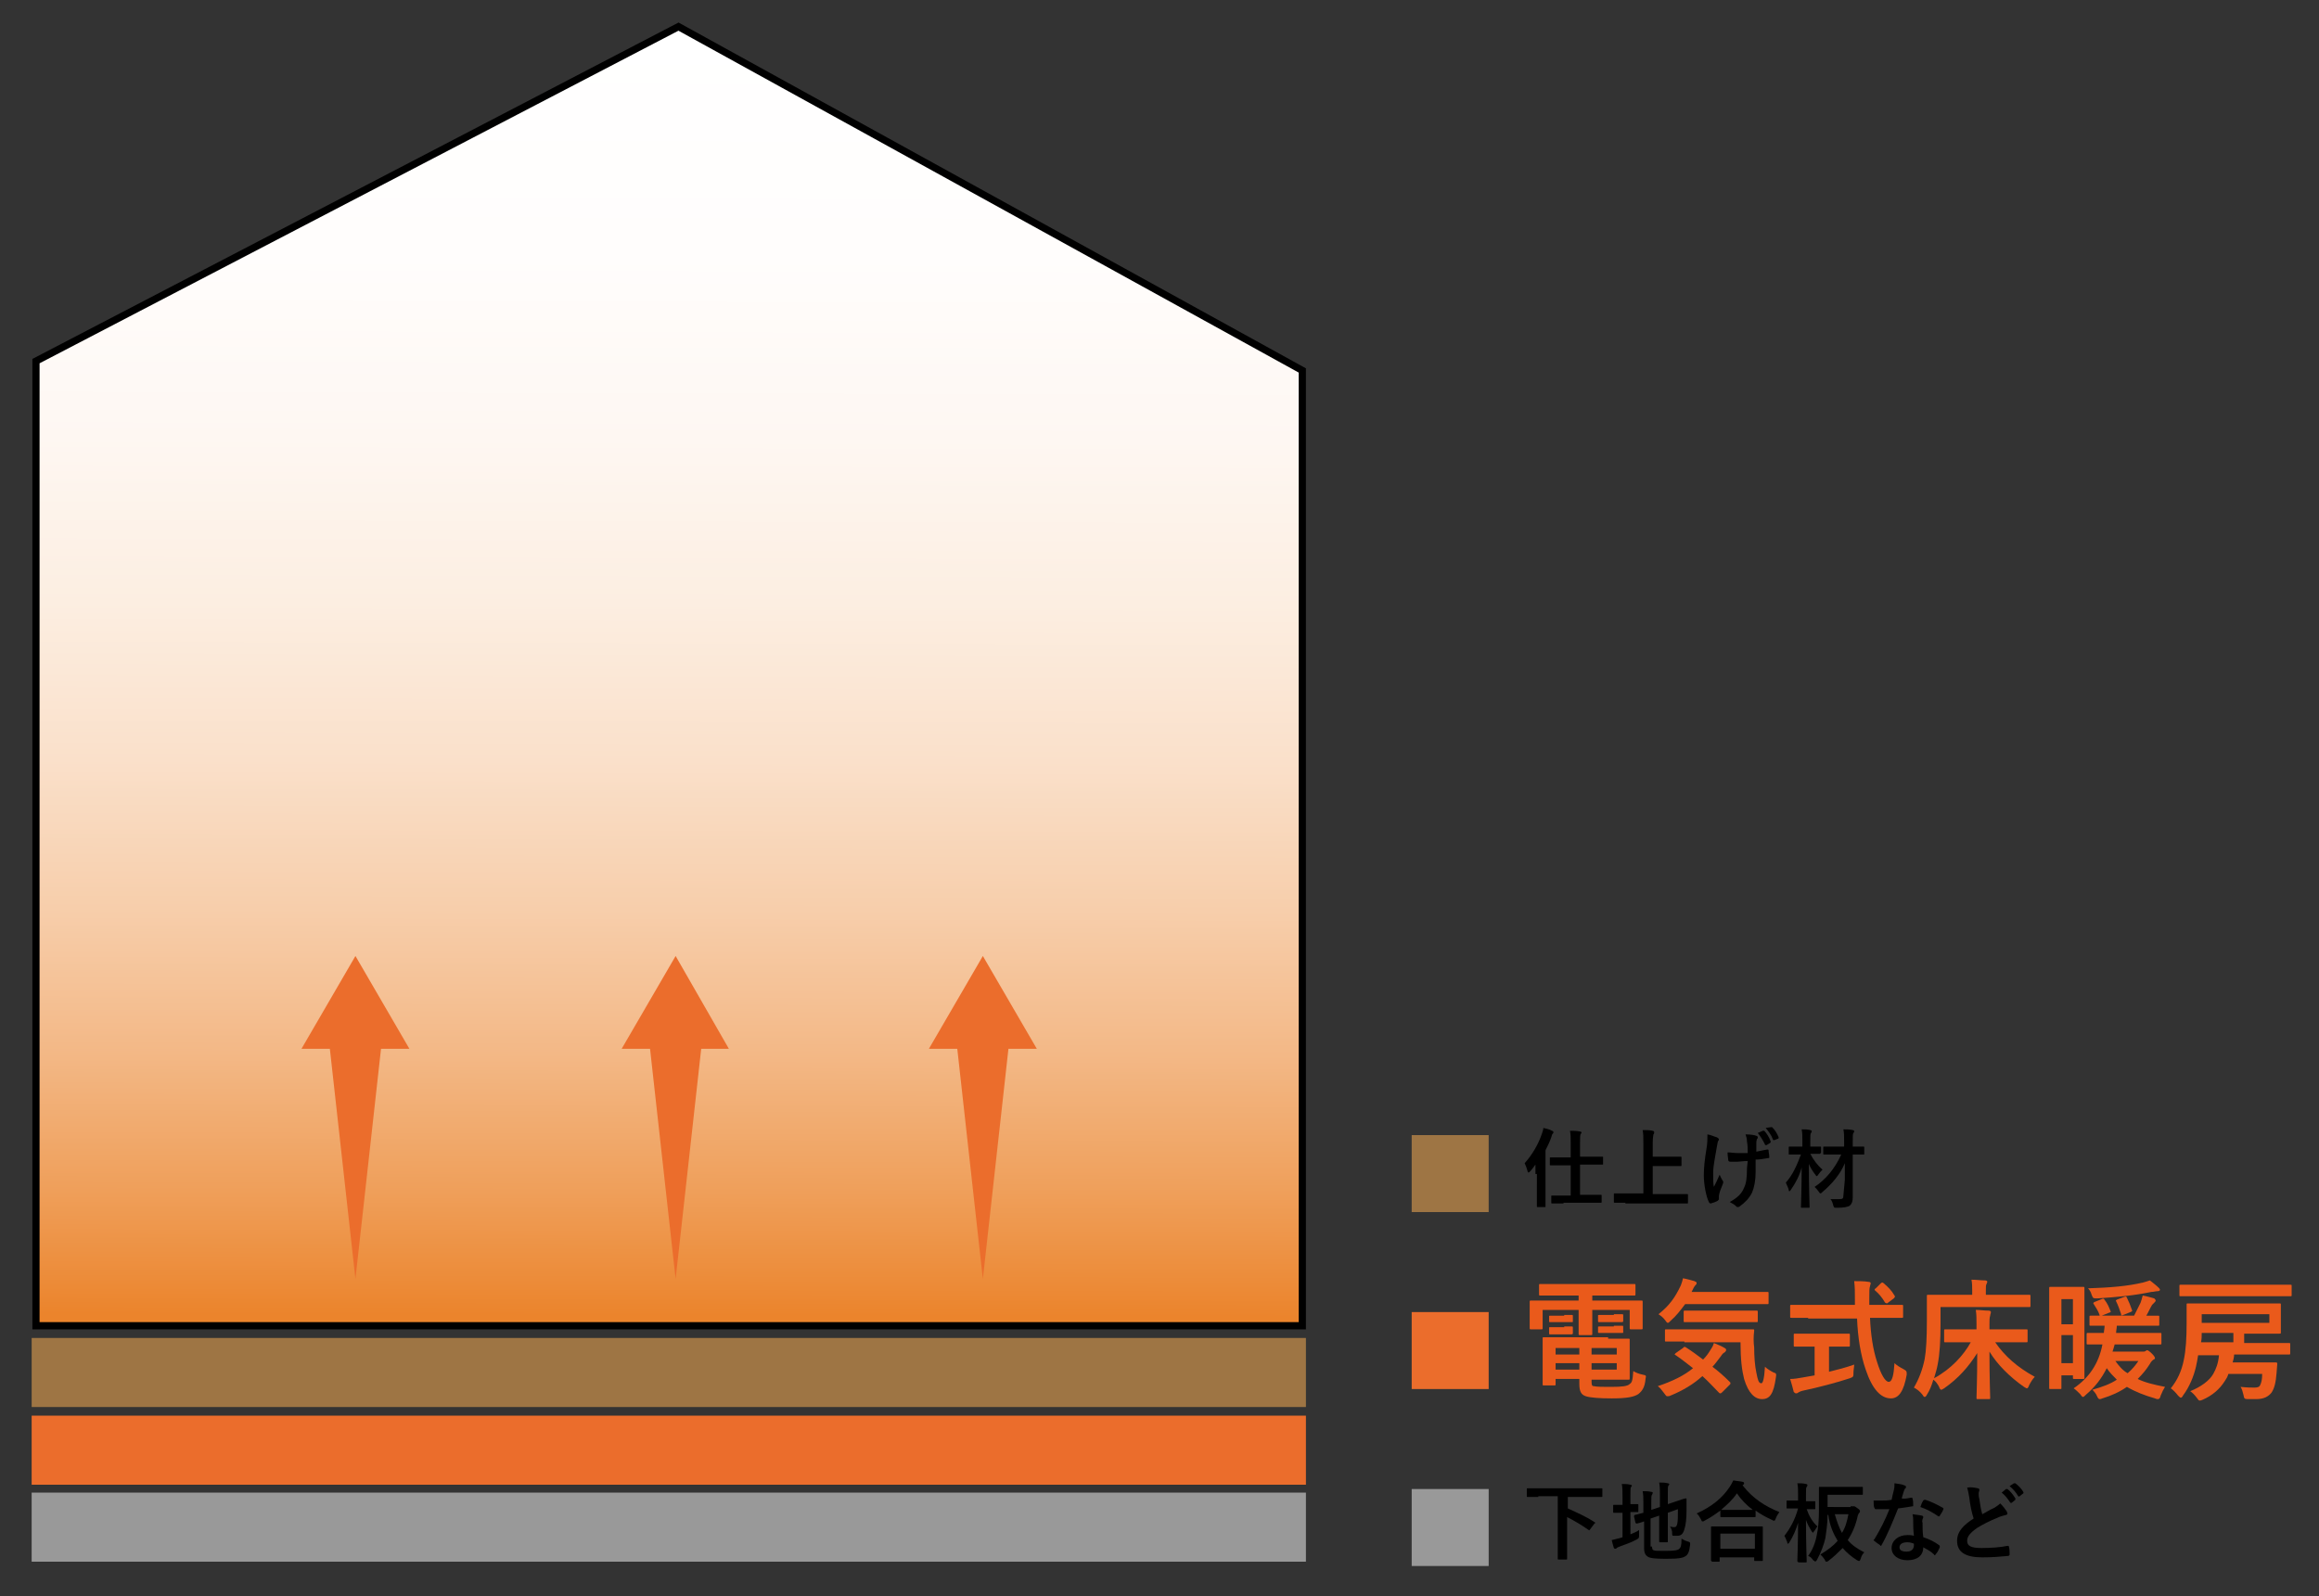 <?xml version="1.0" encoding="utf-8"?>
<!-- Generator: Adobe Illustrator 23.1.1, SVG Export Plug-In . SVG Version: 6.00 Build 0)  -->
<svg version="1.1" id="レイヤー_1" xmlns="http://www.w3.org/2000/svg" xmlns:xlink="http://www.w3.org/1999/xlink" x="0px"
	 y="0px" viewBox="0 0 322.3 221.9" style="enable-background:new 0 0 322.3 221.9;" xml:space="preserve">
<rect x="0" y="0" width="322.3" height="221.9" fill="#333333" stroke="none"/>
<style type="text/css">
	.st0{fill:url(#SVGID_1_);stroke:#000000;stroke-miterlimit:10;}
	.st1{fill:#EB6D2C;}
	.st2{fill:#9E7544;}
	.st3{fill:#999999;}
	.st4{fill:#EA5A1B;}
</style>
<linearGradient id="SVGID_1_" gradientUnits="userSpaceOnUse" x1="93.255" y1="3.693" x2="92.814" y2="182.855">
	<stop  offset="0" style="stop-color:#FFFFFF"/>
	<stop  offset="0.178" style="stop-color:#FFFDFC"/>
	<stop  offset="0.32" style="stop-color:#FEF7F2"/>
	<stop  offset="0.448" style="stop-color:#FCEEE1"/>
	<stop  offset="0.57" style="stop-color:#FAE0CA"/>
	<stop  offset="0.685" style="stop-color:#F7CEAB"/>
	<stop  offset="0.797" style="stop-color:#F3B886"/>
	<stop  offset="0.904" style="stop-color:#EF9F5A"/>
	<stop  offset="1" style="stop-color:#EB842C"/>
</linearGradient>
<polygon class="st0" points="181,184.3 5,184.3 5,50.2 94.3,3.7 181,51.5 "/>
<g>
	<g>
		<polygon class="st1" points="136.6,177.8 132.8,143.6 140.4,143.6 		"/>
		<g>
			<polygon class="st1" points="144.1,145.8 136.6,132.9 129.1,145.8 			"/>
		</g>
	</g>
</g>
<g>
	<g>
		<polygon class="st1" points="93.9,177.8 90.1,143.6 97.7,143.6 		"/>
		<g>
			<polygon class="st1" points="101.3,145.8 93.9,132.9 86.4,145.8 			"/>
		</g>
	</g>
</g>
<g>
	<g>
		<polygon class="st1" points="49.4,177.8 45.6,143.6 53.2,143.6 		"/>
		<g>
			<polygon class="st1" points="56.9,145.8 49.4,132.9 41.9,145.8 			"/>
		</g>
	</g>
</g>
<rect x="4.4" y="196.8" class="st1" width="177.1" height="9.6"/>
<rect x="4.4" y="186" class="st2" width="177.1" height="9.6"/>
<rect x="4.4" y="207.5" class="st3" width="177.1" height="9.6"/>
<g>
	<g>
		<path d="M213.8,208.1c-1.1,0-1.4,0-1.5,0c-0.1,0-0.1,0-0.1-0.1v-1c0-0.1,0-0.1,0.1-0.1c0.1,0,0.4,0,1.5,0h7.3c1.1,0,1.4,0,1.5,0
			c0.1,0,0.1,0,0.1,0.1v1c0,0.1,0,0.1-0.1,0.1c-0.1,0-0.4,0-1.5,0h-3.2v1.6c1.1,0.5,2.5,1.1,3.7,1.9c0.1,0,0.1,0.1,0.1,0.1
			c0,0,0,0.1-0.1,0.1l-0.6,0.8c-0.1,0.1-0.1,0.2-0.2,0.1c-1-0.7-2-1.3-3-1.8v4.2c0,1.1,0,1.6,0,1.6c0,0.1,0,0.1-0.1,0.1h-1.1
			c-0.1,0-0.1,0-0.1-0.1c0-0.1,0-0.6,0-1.6v-7.1H213.8z"/>
		<path d="M226.6,213.3c0.4-0.2,0.8-0.3,1.2-0.6c0,0.2,0,0.5,0,0.7c0,0.4,0,0.4-0.3,0.6c-0.7,0.4-1.6,0.7-2.4,1
			c-0.2,0.1-0.3,0.1-0.4,0.2s-0.1,0.1-0.2,0.1c-0.1,0-0.1,0-0.2-0.1c-0.1-0.3-0.2-0.7-0.3-1.1c0.4-0.1,0.8-0.2,1.2-0.3l0.3-0.1v-3.4
			h-0.1c-0.8,0-1,0-1.1,0c-0.1,0-0.1,0-0.1-0.1v-0.9c0-0.1,0-0.1,0.1-0.1c0.1,0,0.3,0,1.1,0h0.1v-1.1c0-0.8,0-1.3-0.1-1.8
			c0.5,0,0.8,0,1.2,0.1c0.1,0,0.2,0.1,0.2,0.1c0,0.1,0,0.1-0.1,0.2c-0.1,0.1-0.1,0.4-0.1,1.1v1.3c0.7,0,0.9,0,1,0
			c0.1,0,0.1,0,0.1,0.1v0.9c0,0.1,0,0.1-0.1,0.1c-0.1,0-0.3,0-1,0V213.3z M229.6,215c0,0.3,0.1,0.5,0.2,0.5c0.2,0.1,0.5,0.1,1.7,0.1
			c1.3,0,1.7-0.1,1.9-0.3c0.2-0.2,0.3-0.4,0.3-1.4c0.2,0.1,0.5,0.3,0.9,0.4c0.3,0.1,0.3,0.1,0.3,0.4c-0.1,1-0.3,1.4-0.6,1.6
			c-0.4,0.3-1,0.4-2.8,0.4c-1.6,0-2.2-0.1-2.5-0.3c-0.3-0.2-0.5-0.5-0.5-1.2v-3.7c-0.6,0.2-0.9,0.3-1,0.3c-0.1,0-0.1,0-0.2-0.1
			l-0.2-0.9c0-0.1,0-0.1,0.1-0.2c0.1,0,0.4-0.1,1.2-0.3v-1.3c0-0.7,0-1.2-0.1-1.7c0.4,0,0.8,0,1.2,0.1c0.2,0,0.2,0.1,0.2,0.1
			c0,0.1,0,0.1-0.1,0.3c-0.1,0.1-0.1,0.4-0.1,1.1v1l1.2-0.4v-1.7c0-0.7,0-1.1-0.1-1.7c0.5,0,0.8,0,1.2,0.1c0.1,0,0.2,0.1,0.2,0.1
			c0,0.1,0,0.1-0.1,0.2c-0.1,0.1-0.1,0.4-0.1,1.1v1.5l0.9-0.3c1.1-0.4,1.5-0.5,1.6-0.5c0.1,0,0.1,0,0.1,0.1l0,1.5
			c0,1.2-0.1,2.1-0.3,2.7c-0.2,0.7-0.5,0.9-1,0.9c-0.1,0-0.3,0-0.4,0c-0.3,0-0.3,0-0.3-0.4c0-0.3-0.1-0.6-0.3-0.9
			c0.3,0.1,0.5,0.1,0.6,0.1c0.2,0,0.3-0.1,0.4-0.4c0.1-0.5,0.1-0.9,0.1-2.1l-1.4,0.5v2.1c0,1.2,0,1.8,0,1.9c0,0.1,0,0.1-0.1,0.1h-1
			c-0.1,0-0.1,0-0.1-0.1c0-0.1,0-0.7,0-1.9v-1.7l-1.2,0.4V215z"/>
		<path d="M239.1,210c-0.7,0.5-1.4,1-2.2,1.4c-0.1,0.1-0.2,0.1-0.3,0.1c-0.1,0-0.1-0.1-0.2-0.3c-0.2-0.3-0.3-0.6-0.6-0.8
			c2.2-1,3.6-2.2,4.6-3.7c0.2-0.3,0.3-0.5,0.5-0.9c0.5,0.1,0.9,0.1,1.3,0.2c0.1,0,0.2,0.1,0.2,0.2c0,0.1,0,0.1-0.1,0.2
			c0,0-0.1,0-0.1,0.1c1.4,1.8,3.1,2.9,5.1,3.7c-0.2,0.3-0.4,0.6-0.5,0.9c-0.1,0.2-0.1,0.3-0.2,0.3c-0.1,0-0.2,0-0.3-0.1
			c-0.9-0.4-1.6-0.8-2.3-1.3v0.8c0,0.1,0,0.1-0.1,0.1c-0.1,0-0.4,0-1.4,0h-1.9c-1,0-1.3,0-1.4,0c-0.1,0-0.1,0-0.1-0.1V210z
			 M237.9,217c-0.1,0-0.1,0-0.1-0.1c0-0.1,0-0.4,0-2.1v-1c0-1,0-1.4,0-1.5c0-0.1,0-0.1,0.1-0.1c0.1,0,0.5,0,1.6,0h3.8
			c1.2,0,1.6,0,1.6,0c0.1,0,0.1,0,0.1,0.1c0,0.1,0,0.4,0,1.3v1.2c0,1.7,0,2.1,0,2.1c0,0.1,0,0.1-0.1,0.1h-1c-0.1,0-0.1,0-0.1-0.1
			v-0.4h-4.8v0.5c0,0.1,0,0.1-0.1,0.1H237.9z M239.1,215.3h4.8v-2.1h-4.8V215.3z M242.4,209.9c0.7,0,1.1,0,1.2,0
			c-0.9-0.7-1.6-1.4-2.2-2.3c-0.6,0.9-1.4,1.6-2.2,2.3c0.1,0,0.5,0,1.3,0H242.4z"/>
		<path d="M249.9,217.1c-0.1,0-0.1,0-0.1-0.1c0-0.2,0.1-2.5,0.1-5.3c-0.3,1-0.7,1.9-1.2,2.7c-0.1,0.1-0.1,0.2-0.2,0.2
			s-0.1-0.1-0.1-0.2c-0.1-0.3-0.3-0.7-0.4-0.9c0.8-1,1.5-2.3,1.9-3.8h-0.3c-0.9,0-1.1,0-1.2,0c-0.1,0-0.1,0-0.1-0.1v-0.9
			c0-0.1,0-0.1,0.1-0.1c0.1,0,0.3,0,1.2,0h0.3v-0.8c0-0.7,0-1.1-0.1-1.6c0.4,0,0.8,0,1.2,0.1c0.1,0,0.2,0.1,0.2,0.1
			c0,0.1,0,0.2-0.1,0.3c-0.1,0.1-0.1,0.3-0.1,1.2v0.8c0.8,0,1.1,0,1.2,0c0.1,0,0.1,0,0.1,0.1v0.9c0,0.1,0,0.1-0.1,0.1
			c-0.1,0-0.3,0-1.1,0c0.3,0.9,0.8,1.8,1.5,2.4c-0.2,0.2-0.3,0.5-0.5,0.7c-0.1,0.1-0.1,0.2-0.1,0.2c0,0-0.1-0.1-0.2-0.2
			c-0.3-0.5-0.6-1-0.8-1.6c0,3.1,0.1,5.6,0.1,5.8c0,0.1,0,0.1-0.1,0.1H249.9z M257.2,209.4c0.1,0,0.2,0,0.3,0s0.1,0,0.2,0
			c0.1,0,0.2,0.1,0.5,0.3c0.3,0.2,0.3,0.3,0.3,0.4s0,0.2-0.1,0.2c-0.1,0.1-0.1,0.2-0.2,0.4c-0.3,1.4-0.8,2.5-1.4,3.4
			c0.6,0.7,1.3,1.2,2.3,1.7c-0.2,0.2-0.4,0.5-0.5,0.9c-0.1,0.2-0.1,0.3-0.2,0.3c-0.1,0-0.1,0-0.3-0.1c-0.8-0.5-1.5-1.1-2-1.7
			c-0.6,0.6-1.2,1.2-2,1.8c-0.1,0.1-0.2,0.1-0.3,0.1c-0.1,0-0.1-0.1-0.2-0.3c-0.2-0.3-0.4-0.5-0.6-0.7c1-0.6,1.8-1.2,2.4-1.9
			c-0.6-1-1.1-2.1-1.3-3.6h-0.1c0,1.3-0.2,2.4-0.3,3.2c-0.2,0.9-0.6,2-1.2,3.1c-0.1,0.1-0.2,0.2-0.2,0.2s-0.1-0.1-0.3-0.2
			c-0.2-0.3-0.4-0.5-0.7-0.6c0.6-0.8,1-1.8,1.2-2.9c0.2-0.9,0.3-2,0.3-3.6c0-2,0-2.9,0-3c0-0.1,0-0.1,0.1-0.1c0.1,0,0.5,0,1.6,0h2.8
			c1.1,0,1.5,0,1.5,0c0.1,0,0.1,0,0.1,0.1v0.9c0,0.1,0,0.1-0.1,0.1c-0.1,0-0.4,0-1.5,0h-3.3v1.7H257.2z M255,210.5
			c0.3,1,0.6,1.9,1,2.6c0.5-0.8,0.7-1.6,0.9-2.6H255z"/>
		<path d="M265.6,208.2c0.1,0,0.2,0,0.2,0.1c0.1,0.3,0.1,0.7,0.1,1c0,0.1,0,0.1-0.1,0.1c-0.6,0.1-1.2,0.2-2,0.3
			c-0.8,2-1.5,3.7-2.3,5.1c0,0.1-0.1,0.1-0.1,0.1c0,0-0.1,0-0.1-0.1c-0.3-0.2-0.6-0.4-0.8-0.6c-0.1,0-0.1-0.1-0.1-0.1
			c0,0,0-0.1,0.1-0.1c0.9-1.5,1.5-2.7,2.1-4.2c-0.5,0-0.8,0-1.2,0c-0.3,0-0.4,0-0.7,0c-0.1,0-0.1,0-0.2-0.2c-0.1-0.2-0.1-0.6-0.1-1
			c0.5,0,0.8,0,1.1,0c0.5,0,0.8,0,1.4-0.1c0.1-0.5,0.2-0.9,0.3-1.3c0.1-0.4,0.1-0.6,0.1-1c0.5,0.1,1,0.1,1.4,0.3
			c0.1,0,0.2,0.1,0.2,0.2c0,0.1,0,0.2-0.1,0.2c-0.1,0.1-0.1,0.2-0.2,0.4c-0.1,0.3-0.2,0.7-0.3,1
			C264.6,208.4,265.1,208.3,265.6,208.2z M265.9,211.4c0-0.3,0-0.5-0.1-0.9c0.6,0.1,0.9,0.1,1.3,0.2c0.1,0,0.2,0.1,0.2,0.2
			c0,0,0,0.1-0.1,0.3c0,0.1-0.1,0.3,0,0.5c0,0.7,0,1.2,0.1,2c0.9,0.3,1.5,0.6,2.2,1.1c0.1,0.1,0.1,0.1,0.1,0.3
			c-0.2,0.4-0.3,0.7-0.6,1c0,0.1-0.1,0.1-0.1,0.1s-0.1,0-0.1-0.1c-0.5-0.5-1-0.7-1.5-1c0,1.2-0.9,1.8-2.2,1.8
			c-1.3,0-2.2-0.7-2.2-1.7c0-1,0.9-1.8,2.2-1.8c0.2,0,0.6,0,0.9,0.1C265.9,212.7,265.9,211.9,265.9,211.4z M265.1,214.4
			c-0.6,0-1.1,0.2-1.1,0.7c0,0.4,0.3,0.6,1,0.6c0.6,0,1-0.3,1-0.9c0-0.1,0-0.2,0-0.2C265.8,214.5,265.4,214.4,265.1,214.4z
			 M267.3,208.6c0.1-0.1,0.1-0.1,0.3-0.1c0.7,0.2,1.7,0.7,2.4,1.1c0.1,0,0.1,0.1,0.1,0.1c0,0,0,0.1,0,0.1c-0.1,0.3-0.3,0.6-0.5,0.9
			c0,0.1-0.1,0.1-0.1,0.1s-0.1,0-0.1,0c-0.7-0.5-1.6-1-2.5-1.3C267,209.2,267.1,208.9,267.3,208.6z"/>
		<path d="M274.9,206.9c0.1,0,0.2,0.1,0.2,0.2c0,0.2-0.1,0.3-0.1,0.5c0,0.2,0,0.5,0.1,0.8c0.1,0.8,0.2,1.4,0.4,2.1
			c0.6-0.3,1-0.6,1.7-0.9c0.3-0.2,0.6-0.4,0.8-0.6c0.4,0.4,0.7,0.8,0.9,1.1c0,0.1,0.1,0.2,0.1,0.3c0,0.1-0.1,0.2-0.2,0.2
			c-0.4,0.1-0.8,0.2-1.2,0.4c-1,0.4-2,0.9-2.8,1.4c-1,0.7-1.4,1.2-1.4,1.8c0,0.7,0.5,1,2,1c1.3,0,2.7-0.1,3.6-0.3
			c0.1,0,0.2,0,0.2,0.1c0.1,0.3,0.1,0.8,0.1,1.1c0,0.1-0.1,0.2-0.2,0.2c-1.1,0.1-2.1,0.2-3.6,0.2c-2.3,0-3.5-0.7-3.5-2.3
			c0-1.3,0.9-2.2,2.3-3.1c-0.3-0.9-0.5-2-0.6-2.9c-0.1-0.6-0.2-1.1-0.3-1.4C273.9,206.7,274.4,206.8,274.9,206.9z M278.8,207
			c0.1,0,0.1,0,0.2,0c0.4,0.3,0.8,0.8,1.1,1.3c0,0.1,0,0.1,0,0.2l-0.5,0.4c-0.1,0.1-0.1,0-0.2,0c-0.4-0.6-0.7-1-1.2-1.4L278.8,207z
			 M279.9,206.2c0.1,0,0.1,0,0.2,0c0.4,0.3,0.9,0.8,1.1,1.2c0,0.1,0.1,0.1,0,0.2l-0.5,0.4c-0.1,0.1-0.2,0-0.2,0
			c-0.3-0.5-0.7-1-1.2-1.4L279.9,206.2z"/>
	</g>
	<rect x="196.2" y="207" class="st3" width="10.7" height="10.7"/>
</g>
<g>
	<g>
		<path class="st4" d="M216.5,180.1c-1.7,0-2.3,0-2.4,0c-0.2,0-0.2,0-0.2-0.2v-1.2c0-0.2,0-0.2,0.2-0.2c0.1,0,0.7,0,2.4,0h8.1
			c1.8,0,2.4,0,2.5,0c0.2,0,0.2,0,0.2,0.2v1.2c0,0.2,0,0.2-0.2,0.2c-0.1,0-0.7,0-2.5,0h-3.3v0.7h4.4c1.7,0,2.2,0,2.4,0
			c0.2,0,0.2,0,0.2,0.2c0,0.1,0,0.4,0,0.9v0.9c0,1.4,0,1.7,0,1.8c0,0.2,0,0.2-0.2,0.2h-1.4c-0.2,0-0.2,0-0.2-0.2v-2.5h-5.2v1.5
			c0,1.2,0,1.7,0,1.8c0,0.2,0,0.2-0.2,0.2h-1.5c-0.2,0-0.2,0-0.2-0.2c0-0.1,0-0.6,0-1.8v-1.5h-5v2.5c0,0.2,0,0.2-0.2,0.2h-1.4
			c-0.2,0-0.2,0-0.2-0.2c0-0.1,0-0.4,0-1.8V182c0-0.6,0-0.9,0-1c0-0.2,0-0.2,0.2-0.2c0.1,0,0.7,0,2.4,0h4.2v-0.7H216.5z
			 M223.5,186.1c1.8,0,2.7,0,2.8,0c0.2,0,0.2,0,0.2,0.2c0,0.1,0,0.5,0,1.6v2.1c0,1,0,1.5,0,1.6c0,0.2,0,0.2-0.2,0.2
			c-0.1,0-1,0-2.8,0h-2.3v0.3c0,0.5,0.1,0.6,0.3,0.6c0.5,0.1,1.2,0.1,2.4,0.1c1.6,0,2.3-0.1,2.6-0.4c0.3-0.2,0.4-0.4,0.5-1.8
			c0.3,0.2,0.8,0.4,1.3,0.5s0.5,0.1,0.4,0.6c-0.1,1.2-0.5,1.7-1,2.1c-0.6,0.4-1.6,0.6-3.7,0.6c-1.7,0-3-0.1-3.6-0.3
			c-0.6-0.2-0.9-0.6-0.9-1.7v-0.7h-3.3v0.7c0,0.2,0,0.2-0.2,0.2h-1.4c-0.2,0-0.2,0-0.2-0.2c0-0.1,0-0.6,0-1.7v-2.9
			c0-1.1,0-1.6,0-1.7c0-0.2,0-0.2,0.2-0.2c0.1,0,1,0,2.7,0H223.5z M217.4,182.8c0.7,0,0.9,0,1,0c0.2,0,0.2,0,0.2,0.2v0.7
			c0,0.1,0,0.1-0.2,0.1c-0.1,0-0.3,0-1,0h-0.9c-0.7,0-0.9,0-1,0c-0.2,0-0.2,0-0.2-0.1v-0.7c0-0.1,0-0.1,0.2-0.1c0.1,0,0.3,0,1,0
			H217.4z M217.4,184.4c0.7,0,0.9,0,1,0c0.2,0,0.2,0,0.2,0.2v0.7c0,0.1,0,0.2-0.2,0.2c-0.1,0-0.3,0-1,0h-0.9c-0.7,0-0.9,0-1,0
			c-0.2,0-0.2,0-0.2-0.2v-0.7c0-0.1,0-0.1,0.2-0.1c0.1,0,0.3,0,1,0H217.4z M219.5,188.3v-0.9h-3.3v0.9H219.5z M219.5,190.4v-0.9
			h-3.3v0.9H219.5z M221.2,187.4v0.9h3.5v-0.9H221.2z M224.7,189.5h-3.5v0.9h3.5V189.5z M224.3,182.7c0.8,0,1,0,1.1,0
			c0.2,0,0.2,0,0.2,0.2v0.7c0,0.1,0,0.2-0.2,0.2c-0.1,0-0.3,0-1.1,0h-0.9c-0.8,0-1,0-1.1,0c-0.2,0-0.2,0-0.2-0.2v-0.7
			c0-0.1,0-0.1,0.2-0.1c0.1,0,0.3,0,1.1,0H224.3z M224.3,184.3c0.8,0,1,0,1.1,0c0.2,0,0.2,0,0.2,0.2v0.7c0,0.1,0,0.1-0.2,0.1
			c-0.1,0-0.3,0-1.1,0h-0.9c-0.8,0-1,0-1.1,0c-0.2,0-0.2,0-0.2-0.1v-0.7c0-0.1,0-0.1,0.2-0.1c0.1,0,0.3,0,1.1,0H224.3z"/>
		<path class="st4" d="M234.2,181.3c-0.6,0.8-1.2,1.6-2,2.3c-0.2,0.2-0.3,0.3-0.4,0.3c-0.1,0-0.2-0.1-0.4-0.4
			c-0.3-0.4-0.6-0.6-0.9-0.8c1.5-1.2,2.3-2.3,3.1-4c0.1-0.3,0.2-0.5,0.3-1c0.6,0.1,1.2,0.3,1.6,0.4c0.2,0.1,0.3,0.1,0.3,0.3
			c0,0.1-0.1,0.2-0.1,0.2c-0.1,0.1-0.2,0.2-0.3,0.4l-0.3,0.6h8c1.8,0,2.4,0,2.5,0c0.2,0,0.2,0,0.2,0.2v1.3c0,0.2,0,0.2-0.2,0.2
			c-0.1,0-0.7,0-2.5,0H234.2z M233.9,187.4c0.2-0.2,0.2-0.2,0.4-0.1c0.8,0.5,1.6,1.1,2.4,1.7c0.4-0.4,0.7-0.8,1-1.3
			c0.2-0.3,0.4-0.6,0.5-1c0.5,0.2,1.2,0.5,1.5,0.7c0.2,0.1,0.2,0.2,0.2,0.3c0,0.1-0.1,0.2-0.2,0.3c-0.2,0.1-0.3,0.2-0.5,0.5
			c-0.4,0.5-0.8,1.1-1.2,1.5c0.8,0.6,1.6,1.3,2.4,2.1c0.1,0.1,0.1,0.1,0.1,0.2s0,0.1-0.1,0.2l-1,1c-0.1,0.1-0.2,0.2-0.3,0.2
			c-0.1,0-0.1,0-0.2-0.1c-0.8-0.8-1.5-1.6-2.3-2.3c-1.2,1.1-2.7,2-4.4,2.7c-0.2,0.1-0.3,0.1-0.5,0.1c-0.1,0-0.2-0.1-0.4-0.4
			c-0.3-0.4-0.6-0.8-0.9-1c2.1-0.7,3.7-1.5,4.9-2.5c-0.8-0.6-1.5-1.2-2.4-1.8c-0.2-0.1-0.2-0.1,0-0.3L233.9,187.4z M234.1,186.5
			c-1.7,0-2.4,0-2.5,0c-0.2,0-0.2,0-0.2-0.2V185c0-0.2,0-0.2,0.2-0.2c0.1,0,0.7,0,2.5,0h7c1.8,0,2.4,0,2.5,0c0.2,0,0.2,0,0.2,0.2
			c-0.1,0.8-0.1,1.6,0,2.3c0,1.3,0.1,2.6,0.3,3.5c0.2,1,0.3,1.5,0.7,1.5c0.2,0,0.4-0.6,0.5-2.3c0.3,0.3,0.8,0.6,1.2,0.8
			c0.4,0.1,0.4,0.2,0.3,0.8c-0.3,2.1-0.8,2.9-1.9,2.9c-1,0-1.9-0.8-2.5-2.8c-0.3-1.2-0.5-2.7-0.5-5.1H234.1z M236.6,183.8
			c-1.7,0-2.3,0-2.4,0c-0.2,0-0.2,0-0.2-0.2v-1.2c0-0.2,0-0.2,0.2-0.2c0.1,0,0.7,0,2.4,0h5.1c1.7,0,2.3,0,2.4,0c0.2,0,0.2,0,0.2,0.2
			v1.2c0,0.2,0,0.2-0.2,0.2c-0.1,0-0.7,0-2.4,0H236.6z"/>
		<path class="st4" d="M251.3,183.2c-1.6,0-2.2,0-2.3,0c-0.2,0-0.2,0-0.2-0.2v-1.4c0-0.2,0-0.2,0.2-0.2c0.1,0,0.7,0,2.3,0h6.5
			c0-0.2,0-0.5,0-0.7c0-1.2,0-1.7-0.1-2.6c0.6,0,1.4,0,2,0.1c0.2,0,0.3,0.1,0.3,0.2c0,0.1-0.1,0.3-0.1,0.4c-0.1,0.3-0.1,0.6-0.1,1.8
			v0.8h2.2c1.6,0,2.2,0,2.3,0c0.2,0,0.2,0,0.2,0.2v1.4c0,0.2,0,0.2-0.2,0.2c-0.1,0-0.7,0-2.3,0h-2.1c0.1,2.3,0.4,4.4,1,6.2
			c0.5,1.6,1.1,2.7,1.6,2.7c0.5,0,0.7-1,0.8-2.6c0.3,0.3,0.8,0.6,1.2,0.8c0.5,0.3,0.5,0.3,0.5,0.8c-0.4,2.3-1.1,3.3-2.2,3.3
			c-1.4,0-2.6-1.3-3.5-4c-0.7-2-1.1-4.5-1.2-7.1H251.3z M254.2,187.2v3.5c1.2-0.3,2.4-0.6,3.5-1c0,0.3-0.1,0.8-0.1,1.1
			c0,0.6,0,0.6-0.5,0.8c-1.8,0.6-4.5,1.3-6.4,1.7c-0.5,0.1-0.6,0.2-0.8,0.3c-0.1,0.1-0.2,0.1-0.3,0.1c-0.1,0-0.2-0.1-0.3-0.2
			c-0.1-0.4-0.3-1.2-0.5-1.8c0.6,0,1.1-0.1,1.7-0.2l1.7-0.3v-4h-0.6c-1.5,0-2,0-2.1,0c-0.2,0-0.2,0-0.2-0.2v-1.4
			c0-0.2,0-0.2,0.2-0.2c0.1,0,0.6,0,2.1,0h3.2c1.5,0,2,0,2.1,0c0.2,0,0.2,0,0.2,0.2v1.4c0,0.2,0,0.2-0.2,0.2c-0.1,0-0.6,0-2.1,0
			H254.2z M261.4,178.4c0.1-0.1,0.2-0.1,0.2-0.1c0.1,0,0.1,0,0.2,0.1c0.6,0.5,1.1,1,1.5,1.7c0.1,0.1,0.1,0.2-0.1,0.4l-0.8,0.6
			c-0.1,0.1-0.2,0.1-0.2,0.1s-0.1-0.1-0.2-0.1c-0.4-0.7-0.9-1.3-1.4-1.7c-0.1-0.1-0.1-0.2,0.1-0.3L261.4,178.4z"/>
		<path class="st4" d="M272.9,186.6c-1.8,0-2.4,0-2.5,0c-0.2,0-0.2,0-0.2-0.2v-1.4c0-0.2,0-0.2,0.2-0.2c0.1,0,0.7,0,2.5,0h1.8v-0.6
			c0-1,0-1.4-0.1-2.1c0.6,0,1.2,0.1,1.8,0.1c0.2,0,0.3,0.1,0.3,0.2c0,0.2-0.1,0.3-0.1,0.5c-0.1,0.3-0.1,0.6-0.1,1.3v0.6h2.6
			c1.8,0,2.4,0,2.5,0c0.2,0,0.2,0,0.2,0.2v1.4c0,0.2,0,0.2-0.2,0.2c-0.1,0-0.7,0-2.5,0h-1.8c1.3,1.9,3.1,3.5,5.5,4.8
			c-0.3,0.3-0.6,0.8-0.8,1.2c-0.1,0.3-0.2,0.4-0.3,0.4c-0.1,0-0.2-0.1-0.4-0.2c-2-1.4-3.7-3.1-4.8-4.9c0,4,0.1,5.7,0.1,6.4
			c0,0.2,0,0.2-0.2,0.2h-1.5c-0.2,0-0.2,0-0.2-0.2c0-0.6,0.1-2.3,0.1-6.2c-1.2,1.9-2.6,3.5-4.6,4.9c-0.2,0.1-0.3,0.2-0.4,0.2
			c-0.1,0-0.2-0.1-0.3-0.4c-0.2-0.4-0.5-0.8-0.8-1c-0.2,0.7-0.5,1.5-0.9,2.1c-0.1,0.2-0.2,0.3-0.3,0.3s-0.2-0.1-0.3-0.3
			c-0.4-0.5-0.8-0.8-1.2-1c0.7-1.2,1.2-2.5,1.5-4c0.2-1.1,0.3-2.9,0.3-5.2s0-3.3,0-3.5c0-0.2,0-0.2,0.2-0.2c0.1,0,0.7,0,2.4,0h3.7
			v-0.6c0-0.5,0-1-0.1-1.5c0.7,0,1.3,0.1,1.9,0.1c0.2,0,0.3,0.1,0.3,0.2c0,0.1-0.1,0.2-0.1,0.3c-0.1,0.1-0.1,0.4-0.1,0.8v0.7h3.6
			c1.7,0,2.3,0,2.4,0c0.2,0,0.2,0,0.2,0.2v1.3c0,0.2,0,0.2-0.2,0.2c-0.1,0-0.7,0-2.4,0h-9.9v2.3c0,2.3-0.1,4.2-0.4,5.7
			c-0.1,0.6-0.3,1.2-0.5,1.9c2.4-1.3,4.1-3.2,5.1-5H272.9z"/>
		<path class="st4" d="M288.2,178.9c0.9,0,1.2,0,1.3,0c0.2,0,0.2,0,0.2,0.2c0,0.1,0,1,0,3.3v5.3c0,2.8,0,3.7,0,3.8
			c0,0.2,0,0.2-0.2,0.2h-1.2c-0.2,0-0.2,0-0.2-0.2v-0.3h-1.6v1.7c0,0.2,0,0.2-0.2,0.2h-1.3c-0.2,0-0.2,0-0.2-0.2c0-0.1,0-1.1,0-4.4
			v-5.6c0-2.4,0-3.3,0-3.8c0-0.2,0-0.2,0.2-0.2c0.1,0,0.6,0,1.6,0H288.2z M286.5,180.6v3.5h1.6v-3.5H286.5z M288.1,189.5v-3.9h-1.6
			v3.9H288.1z M297.8,187.9c0.2,0,0.3,0,0.4-0.1c0.1,0,0.1-0.1,0.2-0.1c0.1,0,0.3,0.1,0.7,0.5c0.3,0.3,0.4,0.5,0.4,0.6
			c0,0.1-0.1,0.2-0.2,0.2c-0.1,0.1-0.3,0.2-0.5,0.6c-0.5,0.8-1,1.4-1.7,2.1c1,0.5,2.3,0.8,3.8,1.1c-0.2,0.3-0.4,0.7-0.6,1.2
			c-0.1,0.4-0.2,0.5-0.4,0.5c-0.1,0-0.2,0-0.4-0.1c-1.4-0.4-2.7-0.9-3.9-1.6c-1,0.7-2.1,1.2-3.4,1.6c-0.2,0.1-0.3,0.1-0.4,0.1
			c-0.1,0-0.2-0.1-0.3-0.3c-0.2-0.5-0.5-0.8-0.7-1c1.4-0.4,2.5-0.8,3.4-1.4c-0.5-0.5-1-1-1.4-1.6c-0.7,1.4-1.6,2.6-2.9,3.7
			c-0.2,0.2-0.3,0.3-0.4,0.3c-0.1,0-0.2-0.1-0.4-0.4c-0.3-0.3-0.6-0.6-0.9-0.8c2.2-1.5,3.5-3.5,4-6.1c-1.4,0-1.9,0-2,0
			c-0.2,0-0.2,0-0.2-0.2v-1.1c0-0.3,0-0.3,0.2-0.3c0.1,0,0.7,0,2.2,0c0-0.3,0.1-0.6,0.1-1c-1.3,0-1.8,0-1.9,0c-0.2,0-0.2,0-0.2-0.2
			v-1c0-0.2,0-0.2,0.2-0.2c0.1,0,0.7,0,2.4,0h3.6c0.3-0.6,0.6-1.2,0.9-1.8c0.1-0.3,0.2-0.6,0.3-1c0.6,0.1,1.2,0.3,1.6,0.4
			c0.1,0.1,0.2,0.2,0.2,0.3c0,0.1-0.1,0.2-0.2,0.3c-0.1,0.1-0.2,0.2-0.3,0.3c-0.3,0.5-0.5,1-0.8,1.5c1.1,0,1.5,0,1.6,0
			c0.2,0,0.2,0,0.2,0.2v1c0,0.2,0,0.2-0.2,0.2c-0.1,0-0.7,0-2.4,0h-3.3c0,0.3-0.1,0.7-0.1,1h3.7c1.7,0,2.3,0,2.4,0
			c0.2,0,0.2,0,0.2,0.2v1.2c0,0.2,0,0.2-0.2,0.2c-0.1,0-0.7,0-2.4,0h-3.9c-0.1,0.4-0.2,0.7-0.3,1H297.8z M300,179
			c0.1,0.1,0.2,0.2,0.2,0.3c0,0.1-0.1,0.2-0.4,0.2c-0.2,0-0.5,0.1-0.8,0.1c-2.4,0.5-4.6,0.7-7.5,0.9c-0.6,0-0.6,0-0.8-0.5
			c-0.1-0.4-0.3-0.7-0.5-0.9c3.1-0.1,5.5-0.3,7.6-0.8c0.4-0.1,0.7-0.2,1-0.3C299.3,178.4,299.7,178.7,300,179z M292.1,180.6
			c0.2-0.1,0.3-0.1,0.4,0.1c0.4,0.5,0.6,1,0.8,1.5c0.1,0.2,0.1,0.2-0.2,0.3l-1,0.4c-0.2,0.1-0.3,0.1-0.3-0.1c-0.2-0.6-0.5-1-0.8-1.5
			c-0.1-0.1-0.1-0.2,0.1-0.3L292.1,180.6z M294,189.2c0.5,0.7,1,1.3,1.7,1.7c0.6-0.5,1.1-1.1,1.5-1.7H294z M295.1,182.8
			c-0.3,0.1-0.3,0.1-0.3-0.1c-0.2-0.6-0.4-1.2-0.7-1.8c-0.1-0.1,0-0.2,0.3-0.3l0.8-0.3c0.3-0.1,0.3-0.1,0.4,0.1
			c0.3,0.6,0.5,1.1,0.7,1.7c0.1,0.2,0,0.2-0.2,0.3L295.1,182.8z"/>
		<path class="st4" d="M315.6,186.7c1.8,0,2.4,0,2.5,0c0.2,0,0.2,0,0.2,0.2v1.2c0,0.2,0,0.2-0.2,0.2c-0.1,0-0.7,0-2.5,0h-5.1
			c0,0.4-0.1,0.7-0.2,1.1h4.1c1.3,0,1.8,0,1.9,0c0.2,0,0.2,0.1,0.2,0.2l-0.1,1.3c-0.1,1.3-0.3,2.1-0.7,2.7c-0.4,0.5-1,0.9-2.1,0.9
			c-0.3,0-0.7,0-1.2,0c-0.5,0-0.5-0.1-0.6-0.6c-0.1-0.4-0.2-0.8-0.4-1.1c0.9,0.1,1.5,0.1,1.9,0.1c0.5,0,0.7-0.1,0.8-0.3
			c0.2-0.4,0.3-0.8,0.3-1.6h-4.7c-0.1,0.4-0.3,0.7-0.5,1c-0.7,1.1-1.7,2-3.1,2.6c-0.2,0.1-0.3,0.1-0.4,0.1c-0.1,0-0.2-0.1-0.4-0.4
			c-0.3-0.4-0.6-0.7-0.9-0.9c1.5-0.6,2.7-1.5,3.2-2.4c0.4-0.7,0.7-1.5,0.8-2.6h-0.8c-1.2,0-1.8,0-2.1,0c-0.1,0.6-0.2,1.2-0.3,1.6
			c-0.3,1.3-0.9,2.8-1.8,4c-0.1,0.2-0.2,0.3-0.3,0.3s-0.2-0.1-0.4-0.3c-0.3-0.4-0.7-0.8-1-1c0.9-1.1,1.5-2.4,1.8-3.9
			c0.3-1.4,0.4-3.1,0.4-5.1c0-1.7,0-2.5,0-2.6c0-0.2,0-0.2,0.2-0.2c0.1,0,0.7,0,2.5,0h7.7c1.7,0,2.4,0,2.5,0c0.2,0,0.2,0,0.2,0.2
			c0,0.1,0,0.4,0,1.2v1.4c0,0.8,0,1.1,0,1.2c0,0.2,0,0.2-0.2,0.2c-0.1,0-0.7,0-2.5,0h-2.4v1.3H315.6z M305.4,180.2
			c-1.6,0-2.2,0-2.3,0c-0.2,0-0.2,0-0.2-0.2v-1.2c0-0.2,0-0.2,0.2-0.2c0.1,0,0.7,0,2.3,0H316c1.6,0,2.2,0,2.3,0c0.2,0,0.2,0,0.2,0.2
			v1.2c0,0.2,0,0.2-0.2,0.2c-0.1,0-0.6,0-2.3,0H305.4z M306,185.3c0,0.4,0,0.9-0.1,1.3c0.4,0,1,0,2,0h2.5v-1.3H306z M315.4,182.7
			H306v1.2h9.4V182.7z"/>
	</g>
	<rect x="196.2" y="182.4" class="st1" width="10.7" height="10.7"/>
</g>
<g>
	<g>
		<path d="M213.4,163.2c0-0.4,0-0.8,0-1.3c-0.3,0.4-0.5,0.7-0.8,1c-0.1,0.1-0.2,0.1-0.2,0.1s-0.1-0.1-0.1-0.2
			c-0.1-0.4-0.3-0.9-0.4-1.1c1-1.1,1.9-2.6,2.4-4.1c0.1-0.3,0.2-0.6,0.2-0.8c0.4,0.1,0.9,0.2,1.2,0.4c0.1,0,0.2,0.1,0.2,0.2
			s0,0.1-0.1,0.2c-0.1,0.1-0.1,0.2-0.2,0.5c-0.2,0.6-0.5,1.2-0.8,1.8v6c0,1.2,0,1.8,0,1.8c0,0.1,0,0.1-0.1,0.1h-1
			c-0.1,0-0.1,0-0.1-0.1c0-0.1,0-0.6,0-1.8V163.2z M217.3,167.3c-1.2,0-1.6,0-1.6,0c-0.1,0-0.1,0-0.1-0.1v-0.9c0-0.1,0-0.1,0.1-0.1
			c0.1,0,0.5,0,1.6,0h1v-4.2h-1.2c-1.2,0-1.6,0-1.6,0c-0.1,0-0.1,0-0.1-0.1v-0.9c0-0.1,0-0.1,0.1-0.1c0.1,0,0.5,0,1.6,0h1.2v-1.9
			c0-0.9,0-1.3-0.1-1.8c0.5,0,0.9,0,1.4,0.1c0.1,0,0.2,0.1,0.2,0.1c0,0.1,0,0.2-0.1,0.2c-0.1,0.2-0.1,0.5-0.1,1.3v1.9h1.5
			c1.2,0,1.6,0,1.6,0c0.1,0,0.1,0,0.1,0.1v0.9c0,0.1,0,0.1-0.1,0.1c-0.1,0-0.5,0-1.6,0h-1.5v4.2h1.3c1.2,0,1.5,0,1.6,0
			c0.1,0,0.1,0,0.1,0.1v0.9c0,0.1,0,0.1-0.1,0.1c-0.1,0-0.5,0-1.6,0H217.3z"/>
		<path d="M225.9,167.2c-1.1,0-1.5,0-1.5,0c-0.1,0-0.1,0-0.1-0.1V166c0-0.1,0-0.1,0.1-0.1c0.1,0,0.4,0,1.5,0h2.5v-6.8
			c0-1,0-1.5-0.1-2c0.5,0,1,0,1.4,0.1c0.1,0,0.2,0.1,0.2,0.2c0,0.1,0,0.2-0.1,0.3c0,0.1-0.1,0.4-0.1,1.2v1.9h2.4c1,0,1.4,0,1.5,0
			c0.1,0,0.1,0,0.1,0.1v1.1c0,0.1,0,0.1-0.1,0.1c-0.1,0-0.4,0-1.5,0h-2.4v3.9h3.3c1.1,0,1.5,0,1.5,0c0.1,0,0.1,0,0.1,0.1v1.1
			c0,0.1,0,0.1-0.1,0.1c-0.1,0-0.4,0-1.5,0H225.9z"/>
		<path d="M238.8,166.8c0,0.1,0,0.1-0.2,0.2c-0.4,0.2-0.6,0.2-0.8,0.3c-0.1,0-0.2,0-0.3-0.2c-0.4-0.8-0.7-2.5-0.7-3.7
			c0-1,0.1-2.1,0.4-3.9c0.1-0.6,0.1-1.1,0.1-1.8c0.6,0.1,0.9,0.3,1.3,0.4c0.2,0.1,0.3,0.2,0.3,0.3c0,0,0,0.1-0.1,0.2
			c-0.1,0.2-0.1,0.5-0.2,0.9c-0.2,1.3-0.5,2.5-0.5,3.6c0,0.8,0,1.5,0.1,1.9c0.3-0.6,0.5-1,0.8-1.7c0.2,0.5,0.3,0.6,0.4,0.8
			c0.1,0.1,0.1,0.2,0.1,0.2c0,0.1,0,0.2-0.1,0.4c-0.3,0.7-0.4,1-0.5,1.5c0,0.1,0,0.2,0,0.3V166.8z M242.9,161.4
			c-0.6,0-1.1,0.1-1.4,0.1c-0.3,0-0.6,0-1,0c-0.2,0-0.3-0.1-0.3-0.2c0-0.2-0.1-0.6-0.1-1.1c0.4,0,1,0.1,1.5,0.1c0.3,0,0.9,0,1.3,0
			c0-0.6,0-1.1-0.1-1.6c0-0.4-0.1-0.7-0.2-1c0.7,0,1.3,0.1,1.5,0.2c0.1,0,0.2,0.1,0.2,0.2c0,0.1,0,0.2-0.1,0.2
			c0,0.1-0.1,0.3-0.1,0.5v1.3c0.5-0.1,1-0.2,1.5-0.3c0.1,0,0.2,0,0.2,0.1c0,0.3,0.1,0.6,0.1,0.9c0,0.2,0,0.2-0.2,0.2
			c-0.6,0.1-1.1,0.2-1.7,0.2l0,1.8c0,1.1-0.2,2.1-0.5,2.8c-0.4,0.8-1,1.4-1.7,1.9c-0.1,0.1-0.2,0.1-0.3,0.1c-0.1,0-0.1,0-0.2-0.1
			c-0.2-0.2-0.5-0.4-0.9-0.6c1.1-0.6,1.7-1.2,2-2c0.3-0.6,0.4-1.4,0.4-2.7L242.9,161.4z M245,157.2c0.1,0,0.1,0,0.2,0
			c0.3,0.3,0.7,0.9,0.9,1.5c0,0.1,0,0.1-0.1,0.2l-0.5,0.3c-0.1,0-0.2,0-0.2-0.1c-0.3-0.6-0.6-1.1-1-1.6L245,157.2z M246.1,156.7
			c0.1,0,0.1,0,0.2,0c0.4,0.4,0.7,0.9,0.9,1.4c0,0.1,0,0.2-0.1,0.2l-0.5,0.2c-0.1,0-0.2,0-0.2-0.1c-0.2-0.6-0.6-1.1-1-1.6
			L246.1,156.7z"/>
		<path d="M253,160.3c0,0.1,0,0.1-0.1,0.1c-0.1,0-0.4,0-1.3,0c0.4,0.8,1,1.6,1.7,2.2c-0.2,0.2-0.4,0.4-0.6,0.7
			c-0.1,0.1-0.1,0.2-0.2,0.2c-0.1,0-0.1-0.1-0.2-0.2c-0.4-0.5-0.7-1-0.9-1.5c0,3.3,0.1,5.7,0.1,6c0,0.1,0,0.1-0.1,0.1h-1
			c-0.1,0-0.1,0-0.1-0.1c0-0.3,0.1-2.6,0.1-5.5c-0.3,1.1-0.8,2.1-1.5,3.1c-0.1,0.1-0.1,0.2-0.2,0.2s-0.1-0.1-0.1-0.2
			c-0.1-0.4-0.3-0.7-0.4-1c0.9-1,1.5-2.3,2.1-3.9h-0.3c-0.9,0-1.2,0-1.3,0c-0.1,0-0.1,0-0.1-0.1v-0.9c0-0.1,0-0.1,0.1-0.1
			c0.1,0,0.4,0,1.3,0h0.5v-0.7c0-0.8,0-1.2-0.1-1.7c0.5,0,0.8,0,1.2,0.1c0.1,0,0.2,0.1,0.2,0.1c0,0.1,0,0.2-0.1,0.3
			c-0.1,0.1-0.1,0.4-0.1,1.2v0.7h0.1c0.9,0,1.2,0,1.3,0c0.1,0,0.1,0,0.1,0.1V160.3z M256.4,164c0-0.6,0-1.4,0-2.3
			c-0.6,1.5-1.8,2.9-3.1,4c-0.1,0.1-0.2,0.2-0.3,0.2c-0.1,0-0.1-0.1-0.2-0.2c-0.2-0.3-0.4-0.5-0.6-0.7c1.5-1,2.8-2.5,3.7-4.5H255
			c-1.1,0-1.4,0-1.5,0c-0.1,0-0.1,0-0.1-0.1v-0.9c0-0.1,0-0.1,0.1-0.1c0.1,0,0.4,0,1.5,0h1.3v-0.7c0-0.8,0-1.2-0.1-1.7
			c0.4,0,0.9,0,1.3,0.1c0.1,0,0.2,0.1,0.2,0.1c0,0.1,0,0.2-0.1,0.3c-0.1,0.1-0.1,0.4-0.1,1.2v0.7c1.1,0,1.4,0,1.5,0
			c0.1,0,0.1,0,0.1,0.1v0.9c0,0.1,0,0.1-0.1,0.1c-0.1,0-0.4,0-1.5,0l0,3.5c0,0.8,0,1.8,0,2.4c0,0.6-0.1,0.9-0.4,1.2
			c-0.3,0.2-0.9,0.3-1.8,0.3c-0.4,0-0.4,0-0.5-0.3c-0.1-0.4-0.2-0.7-0.4-0.9c0.4,0,0.8,0,1.2,0c0.5,0,0.6-0.1,0.6-0.5L256.4,164z"/>
	</g>
	<rect x="196.2" y="157.8" class="st2" width="10.7" height="10.7"/>
</g>
</svg>
